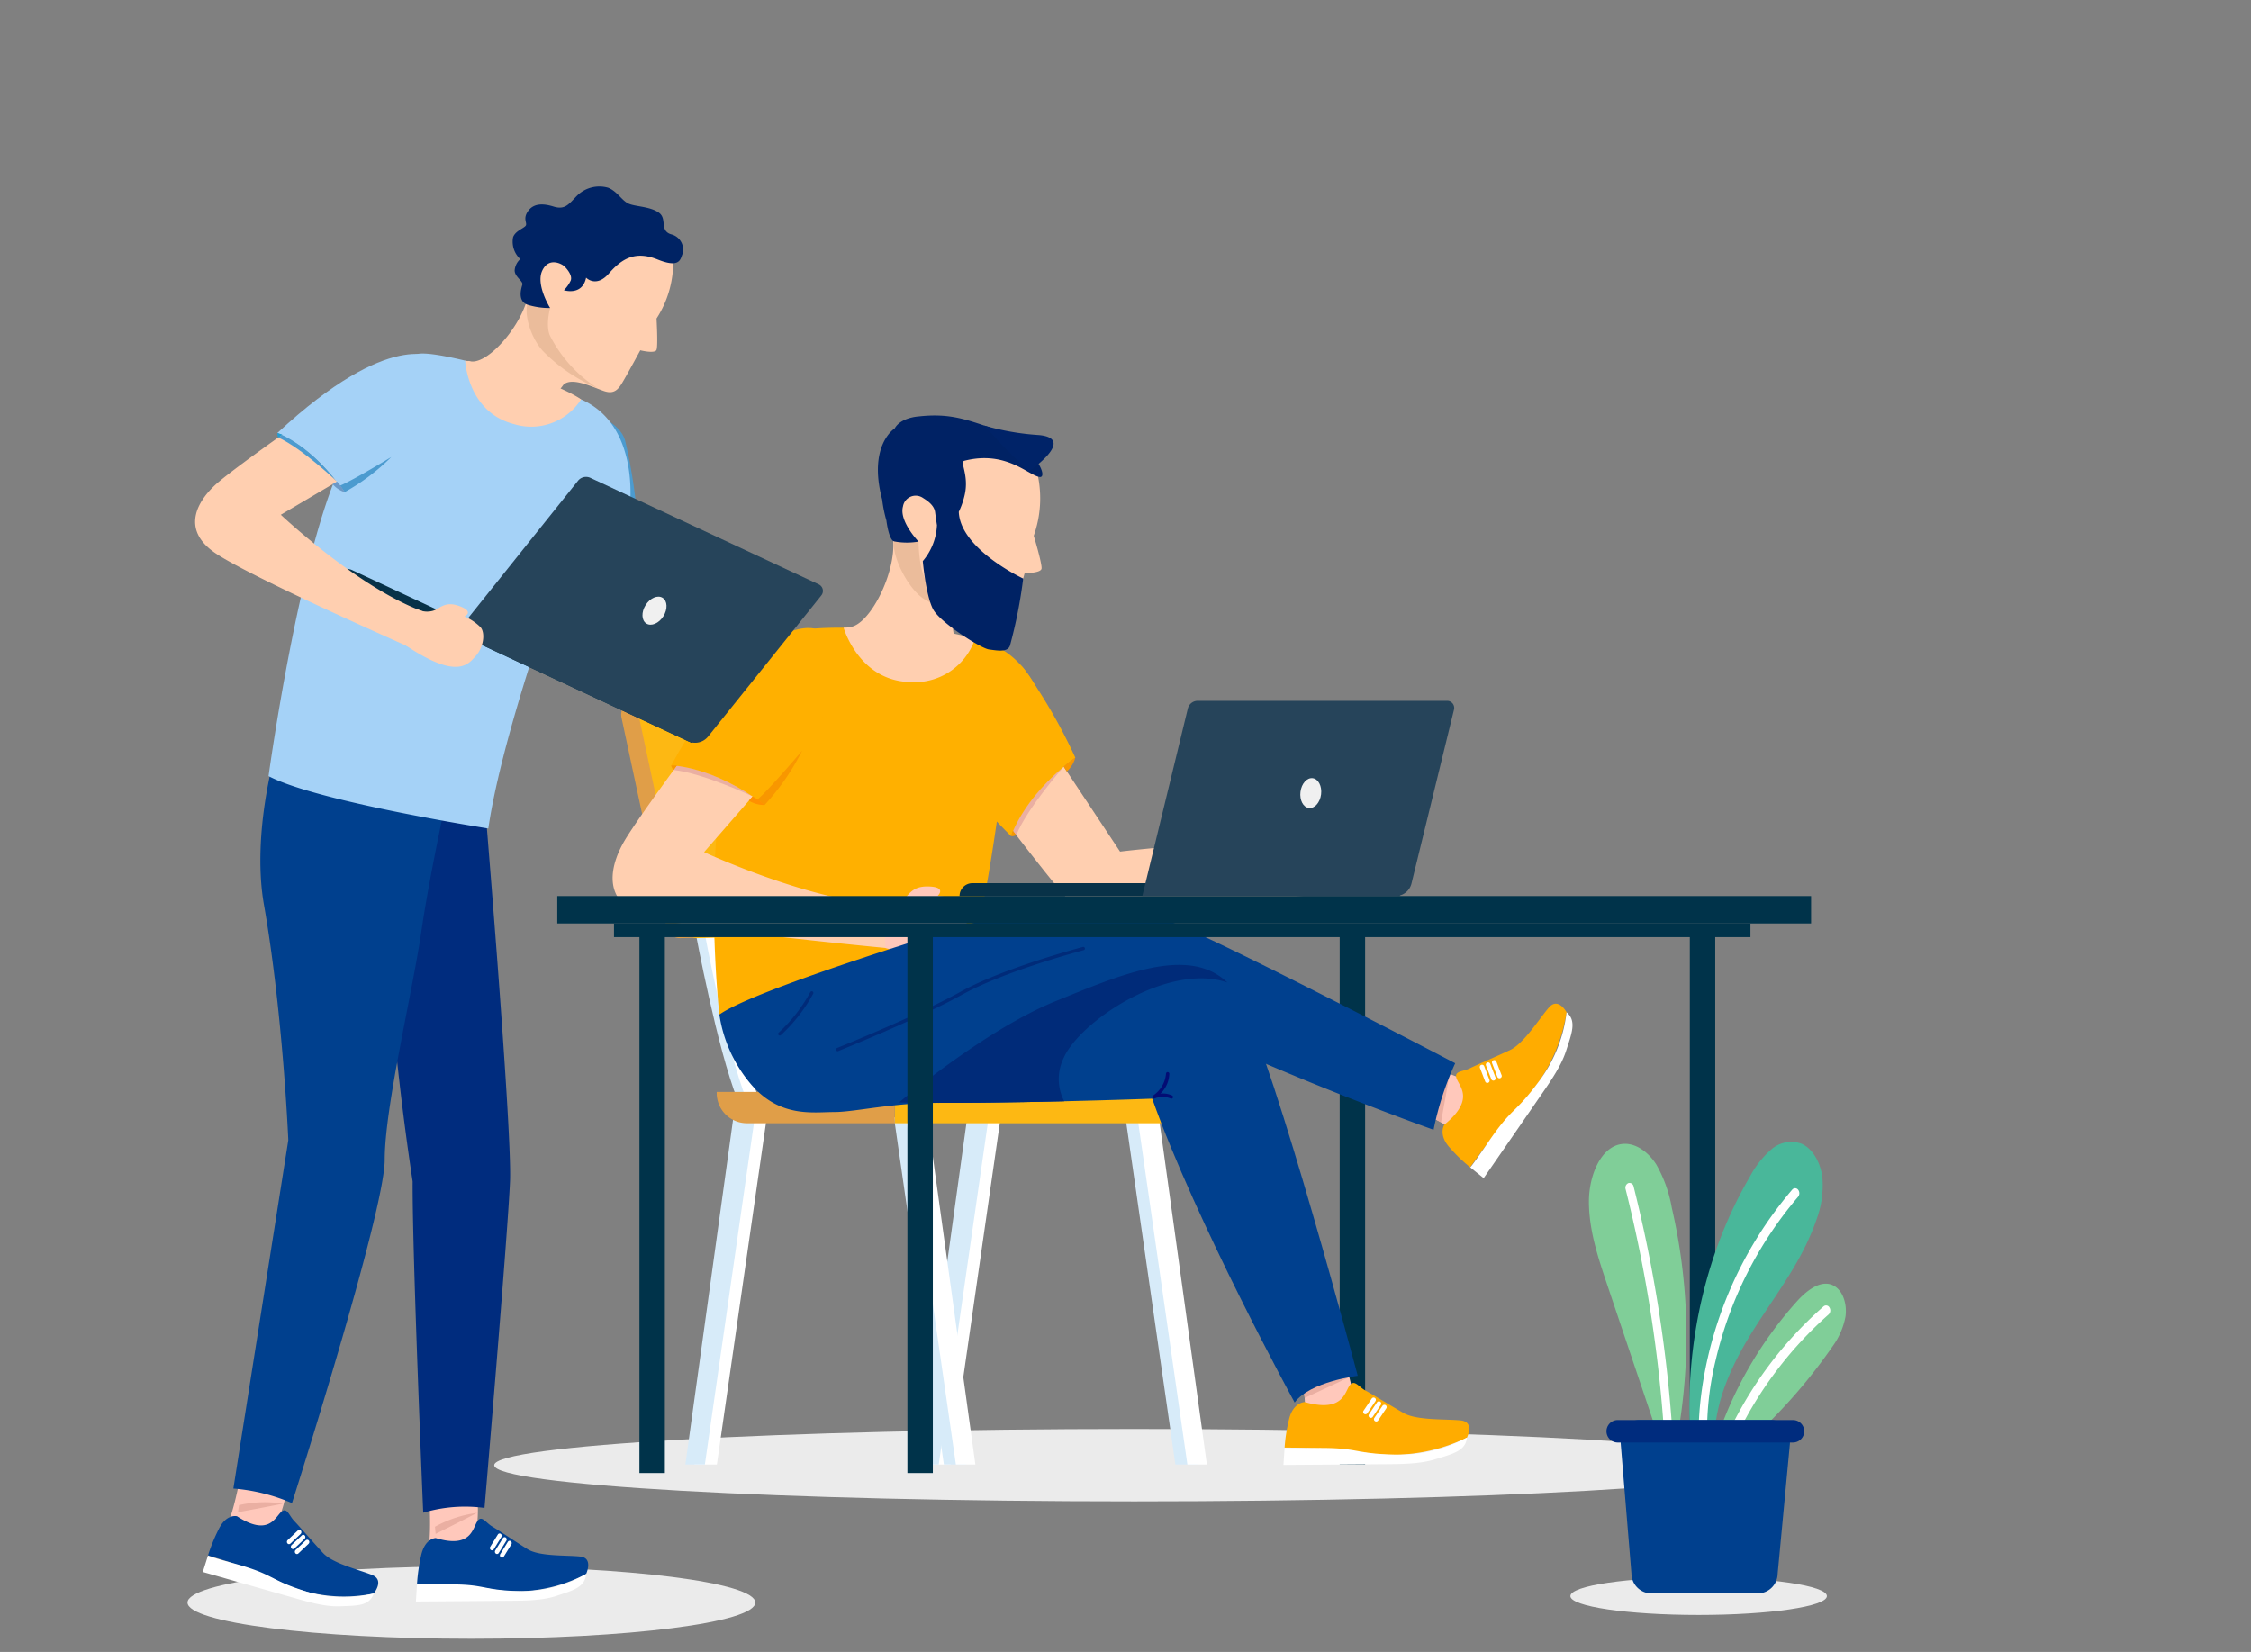 <svg id="meinverein_service_menu" xmlns="http://www.w3.org/2000/svg" width="405.966" height="297.964" viewBox="0 0 405.966 297.964">
    <rect x="0" y="0" width="405.966" height="297.964" fill="#808080" stroke="none"/>
    <defs>
        <clipPath id="clip-path">
            <path id="Rechteck_14462" data-name="Rechteck 14462" style="fill:none" d="M0 0h405.966v297.964H0z"/>
        </clipPath>
        <style>
            
        </style>
    </defs>
    <g id="meinverein_service_menu-2" data-name="meinverein_service_menu">
        <path id="Rechteck_14460" data-name="Rechteck 14460" transform="translate(65.5 22.423)" style="fill:none" d="M0 0h275.378v260.465H0z"/>
        <g id="Gruppe_32043" data-name="Gruppe 32043">
            <g id="Gruppe_32051" data-name="Gruppe 32051" transform="translate(33.815 33.606)">
                <g id="Gruppe_32052" data-name="Gruppe 32052">
                    <path id="Pfad_17857" data-name="Pfad 17857" d="M453.247 2937.92c0-3.607-22.923-6.532-51.2-6.532s-51.2 2.925-51.2 6.532 22.923 6.532 51.2 6.532 51.2-2.924 51.2-6.532" transform="translate(-350.845 -2682.462)" style="fill:#ebebeb"/>
                    <path id="Pfad_17858" data-name="Pfad 17858" d="M1155.588 2680.8c0-3.607-51.676-6.532-115.421-6.532s-115.421 2.925-115.421 6.532 51.676 6.533 115.421 6.533 115.421-2.925 115.421-6.533" transform="translate(-869.432 -2450.125)" style="fill:#ebebeb"/>
                    <path id="Rechteck_14468" data-name="Rechteck 14468" transform="translate(207.796 134.194)" style="fill:#00334a" d="M0 0h4.586v96.358H0z"/>
                    <path id="Pfad_17859" data-name="Pfad 17859" d="m1745.582 2091.093-8.656 62.616h4.057l9-62.616z" transform="translate(-1603.333 -1923.156)" style="fill:#fff"/>
                    <path id="Pfad_17860" data-name="Pfad 17860" d="m1728.729 2091.093-8.655 62.616h3.515l9-62.616z" transform="translate(-1588.106 -1923.156)" style="fill:#d7ebf9"/>
                    <path id="Pfad_17861" data-name="Pfad 17861" d="m2110.433 2091.093 8.655 62.616h-4.057l-9-62.616z" transform="translate(-1936.868 -1923.156)" style="fill:#d7ebf9"/>
                    <path id="Pfad_17862" data-name="Pfad 17862" d="m2132.361 2091.093 8.655 62.616h-3.516l-9-62.616z" transform="translate(-1957.171 -1923.156)" style="fill:#fff"/>
                    <path id="Pfad_17863" data-name="Pfad 17863" d="m1677.242 2091.093 8.656 62.616h-4.057l-9-62.616z" transform="translate(-1545.429 -1923.156)" style="fill:#d7ebf9"/>
                    <path id="Pfad_17864" data-name="Pfad 17864" d="m1699.17 2091.093 8.655 62.616h-3.516l-9-62.616z" transform="translate(-1565.732 -1923.156)" style="fill:#fff"/>
                    <path id="Pfad_17865" data-name="Pfad 17865" d="m1307.972 2091.093-8.655 62.616h4.057l9-62.616z" transform="translate(-1207.902 -1923.156)" style="fill:#fff"/>
                    <path id="Pfad_17866" data-name="Pfad 17866" d="m1291.121 2091.093-8.655 62.616h3.516l9-62.616z" transform="translate(-1192.675 -1923.156)" style="fill:#d7ebf9"/>
                    <path id="Pfad_17867" data-name="Pfad 17867" d="m1715.728 1768.615 2.013-.8c-3.622-9.143-7.487-29.927-7.526-30.135l-2.129.394c.159.862 3.942 21.2 7.642 30.54" transform="translate(-1577.273 -1603.807)" style="fill:#d7ebf9"/>
                    <path id="Pfad_17868" data-name="Pfad 17868" d="m1732.579 1768.615 2.013-.8c-3.622-9.143-7.488-29.927-7.526-30.135l-2.129.394c.159.862 3.942 21.2 7.643 30.54" transform="translate(-1592.5 -1603.807)" style="fill:#fff"/>
                    <path id="Pfad_17869" data-name="Pfad 17869" d="m1308.548 1768.615 2.013-.8c-3.622-9.143-7.487-29.927-7.526-30.135l-2.13.394c.159.862 3.943 21.2 7.642 30.54" transform="translate(-1209.337 -1603.807)" style="fill:#d7ebf9"/>
                    <path id="Pfad_17870" data-name="Pfad 17870" d="m1325.4 1768.615 2.013-.8c-3.622-9.143-7.487-29.927-7.526-30.135l-2.13.394c.159.862 3.943 21.2 7.643 30.54" transform="translate(-1224.565 -1603.807)" style="fill:#fff"/>
                    <path id="Pfad_17871" data-name="Pfad 17871" d="M1722.29 2049.157h-48.145v-5.644h52.209v1.58a4.064 4.064 0 0 1-4.064 4.064" transform="translate(-1546.603 -1880.162)" style="fill:#fdb813"/>
                    <path id="Pfad_17872" data-name="Pfad 17872" d="M1346.522 2049.157h26.657v-5.644h-32.1v.2a5.445 5.445 0 0 0 5.444 5.444" transform="translate(-1245.638 -1880.162)" style="fill:#e09e48"/>
                    <path id="Pfad_17873" data-name="Pfad 17873" d="m1212.309 1313.47 7.929 36.693a2.5 2.5 0 0 1-2.386 3.033l-44.815 1.109a2.5 2.5 0 0 1-2.511-1.98l-8.09-37.8a2.5 2.5 0 0 1 2.449-3.029h44.974a2.5 2.5 0 0 1 2.448 1.976" transform="translate(-1084.164 -1218.697)" style="fill:#e09e48"/>
                    <path id="Pfad_17874" data-name="Pfad 17874" d="m1245.25 1313.47 7.93 36.693a2.5 2.5 0 0 1-2.386 3.033l-44.815 1.109a2.5 2.5 0 0 1-2.511-1.98l-8.089-37.8a2.5 2.5 0 0 1 2.449-3.029h44.972a2.5 2.5 0 0 1 2.448 1.976" transform="translate(-1113.93 -1218.697)" style="fill:#fdb813"/>
                    <path id="Pfad_17875" data-name="Pfad 17875" d="M1879.963 1437.906a22.319 22.319 0 0 1 10.193-10.309l10.615 16.014s22.1-2.769 42.865-1.575v8.493s-24.2 2.251-35.111 5.241c-6.253 1.713-13.472.549-17-3.354s-11.562-14.51-11.562-14.51" transform="translate(-1732.584 -1323.609)" style="fill:#ffcfb0"/>
                    <path id="Pfad_17876" data-name="Pfad 17876" d="M1904.311 1434.938s-6.523 7.364-8.563 12.328l-.623-.811s2.029-5.564 9.186-11.517" transform="translate(-1746.285 -1330.243)" style="fill:#eaafa2"/>
                    <path id="Pfad_17877" data-name="Pfad 17877" d="M1714.544 1224.631s-5.978 9.268 16.455 31.689c0 0 2.1-7.126 11.575-14.172a98.516 98.516 0 0 0-9.222-15.973c-3.8-5.161-18.808-1.543-18.808-1.543" transform="translate(-1582.455 -1139.091)" style="fill:#ffb000"/>
                    <path id="Pfad_17878" data-name="Pfad 17878" d="M1990.431 1419.566a11.476 11.476 0 0 1 2.093-1.639 5.327 5.327 0 0 1-1.538 2.5z" transform="translate(-1832.405 -1314.871)" style="fill:#f89700"/>
                    <path id="Pfad_17879" data-name="Pfad 17879" d="M1892.047 1555.447a1.718 1.718 0 0 0 .919-.205l-.622-.81z" transform="translate(-1743.503 -1438.219)" style="fill:#f89700"/>
                    <path id="Pfad_17880" data-name="Pfad 17880" d="M2427.542 2517.216s1.934 4.749 1.193 8.177c0 0 2.433 1.717 9.2-2.614 0 0-1.157-3.811-2.194-8.866 0 0-3.211-4.054-8.2 3.3" transform="translate(-2227.387 -2304.218)" style="fill:#ffc8bb"/>
                    <path id="Pfad_17881" data-name="Pfad 17881" d="M2407.394 2591.536s-2.129.024-2.85 3.164a29.579 29.579 0 0 0-.787 5.052 118.825 118.825 0 0 1 13.6.76 31 31 0 0 0 19.276-2.559s1.431-2.815-1.075-3.1-7.929.04-10.326-1.33-5.53-3.324-6.855-4.043-2.052-2.152-2.927-.894-1.233 4.866-8.057 2.95" transform="translate(-2205.894 -2372.249)" style="fill:#ffac00"/>
                    <path id="Pfad_17882" data-name="Pfad 17882" d="M2550.9 2618.376a.41.41 0 0 0 .569-.112l1.472-2.19a.41.41 0 1 0-.681-.458l-1.472 2.19a.41.41 0 0 0 .112.57" transform="translate(-2338.689 -2396.96)" style="fill:#fff"/>
                    <path id="Pfad_17883" data-name="Pfad 17883" d="M2561 2625.164a.41.41 0 0 0 .57-.111l1.472-2.19a.411.411 0 0 0-.681-.458l-1.472 2.191a.409.409 0 0 0 .111.569" transform="translate(-2347.815 -2403.095)" style="fill:#fff"/>
                    <path id="Pfad_17884" data-name="Pfad 17884" d="M2571.1 2631.953a.409.409 0 0 0 .569-.112l1.473-2.191a.41.41 0 1 0-.682-.458l-1.472 2.19a.41.41 0 0 0 .112.57" transform="translate(-2356.943 -2409.229)" style="fill:#fff"/>
                    <path id="Pfad_17885" data-name="Pfad 17885" d="m2401.781 2692.252-.21 3.126s12.7-.082 16.6-.119 7.685.056 10.75-.893 5.54-1.482 5.734-3.912a25.814 25.814 0 0 1-12.966 3.064c-7.647-.178-6.329-1.306-14.511-1.2-5.827.079-5.4-.069-5.4-.069" transform="translate(-2203.918 -2464.75)" style="fill:#fff"/>
                    <path id="Pfad_17886" data-name="Pfad 17886" d="M2448.138 2577.24a24.508 24.508 0 0 0-8.166 2.472l.128 1.28s5.812-2.665 8.037-3.752" transform="translate(-2238.62 -2362.448)" style="fill:#eaafa2"/>
                    <path id="Pfad_17887" data-name="Pfad 17887" d="M2631.713 1997.98s5 1.142 7.381 3.716c0 0 2.8-1.008 3.137-9.032 0 0-3.784-1.239-8.518-3.291 0 0-5.163.3-2 8.608" transform="translate(-2410.952 -1831.24)" style="fill:#ffc8bb"/>
                    <path id="Pfad_17888" data-name="Pfad 17888" d="M2699.643 1900.135s-1.2 1.758.956 4.149a29.618 29.618 0 0 0 3.685 3.545 118.915 118.915 0 0 1 8.428-10.7 30.994 30.994 0 0 0 8.967-17.254s-1.484-2.787-3.156-.9-4.518 6.516-7.015 7.694-5.9 2.621-7.246 3.293-2.94.446-2.412 1.884 3.278 3.8-2.207 8.291" transform="translate(-2472.961 -1730.888)" style="fill:#ffac00"/>
                    <path id="Pfad_17889" data-name="Pfad 17889" d="M2770.485 1995.85a.41.41 0 0 0 .236-.531l-.949-2.463a.411.411 0 0 0-.766.3l.949 2.462a.411.411 0 0 0 .531.235" transform="translate(-2535.914 -1834.151)" style="fill:#fff"/>
                    <path id="Pfad_17890" data-name="Pfad 17890" d="M2781.841 1991.475a.411.411 0 0 0 .235-.531l-.949-2.463a.41.41 0 1 0-.766.295l.948 2.463a.411.411 0 0 0 .531.236" transform="translate(-2546.175 -1830.197)" style="fill:#fff"/>
                    <path id="Pfad_17891" data-name="Pfad 17891" d="M2793.2 1987.1a.41.41 0 0 0 .235-.53l-.949-2.463a.411.411 0 0 0-.766.3l.949 2.463a.41.41 0 0 0 .53.235" transform="translate(-2556.437 -1826.243)" style="fill:#fff"/>
                    <path id="Pfad_17892" data-name="Pfad 17892" d="m2750.918 1922.41 2.438 1.966s7.223-10.45 9.431-13.666 4.457-6.262 5.438-9.316 1.966-5.388.087-6.941a25.823 25.823 0 0 1-4.932 12.378c-4.535 6.159-4.7 4.433-9.307 11.2-3.28 4.817-3.156 4.383-3.156 4.383" transform="translate(-2519.594 -1745.468)" style="fill:#fff"/>
                    <path id="Pfad_17893" data-name="Pfad 17893" d="M2687.37 2009.8a24.515 24.515 0 0 0-2.661 8.1l1.123.63s1.152-6.289 1.539-8.735" transform="translate(-2459.767 -1849.699)" style="fill:#eaafa2"/>
                    <path id="Pfad_17894" data-name="Pfad 17894" d="M1336.857 1244.533s-2.808-25.044 1.066-44.292 9.16-22.925 11.917-24.534 20.223-1.149 33.091 1.149 14.248 19.3 14.248 19.3a19.757 19.757 0 0 0-8.733 1.494s-1.879 17.485-5.055 32.057c0 0-36.309 17.465-46.535 14.822" transform="translate(-1240.935 -1095.136)" style="fill:#ffb000"/>
                    <path id="Pfad_17895" data-name="Pfad 17895" d="M1159.375 1412.335a22.321 22.321 0 0 1 12.754 6.894l-9.307 10.686s19.648 9.157 33.781 9.577v7.813s-34.814-3.258-43.777-5.671-6.894-9.652-4.136-14.133 10.686-15.167 10.686-15.167" transform="translate(-1069.656 -1309.818)" style="fill:#ffcfb0"/>
                    <path id="Pfad_17896" data-name="Pfad 17896" d="M1656.3 1662.291a4.286 4.286 0 0 0 3.277-.908c1.207-1.207 1.81-2.585 4.826-2.413s1.379 1.669 1.379 1.669a10.511 10.511 0 0 1 3.878 1.088c1.293.862 1.81 3.705.861 5.86s-2.073 5.784-14.221 2.461z" transform="translate(-1530.481 -1532.669)" style="fill:#ffc8bb"/>
                    <path id="Pfad_17897" data-name="Pfad 17897" d="M1274.853 1438.049s-8.9-4.2-14.234-4.764l.6-.824s5.91.387 13.63 5.588" transform="translate(-1172.934 -1328.004)" style="fill:#eaafa2"/>
                    <path id="Pfad_17898" data-name="Pfad 17898" d="M1281.707 1175.4s-10.572-3.14-25.8 24.68c0 0 7.427.014 16.849 7.137 0 0 11.26-15.167 12.869-21.371s-3.914-10.446-3.914-10.446" transform="translate(-1168.672 -1095.621)" style="fill:#ffb000"/>
                    <path id="Pfad_17899" data-name="Pfad 17899" d="m1417.083 1413.582 1.314.961a43.148 43.148 0 0 0 6.778-9.81s-5.816 6.882-8.093 8.849" transform="translate(-1314.317 -1302.949)" style="fill:#f89700"/>
                    <path id="Pfad_17900" data-name="Pfad 17900" d="M1401.975 1490.44a11.483 11.483 0 0 1 2.161 1.549 5.326 5.326 0 0 1-2.835-.775z" transform="translate(-1300.056 -1380.395)" style="fill:#ff9100"/>
                    <path id="Pfad_17901" data-name="Pfad 17901" d="M1255.9 1432.461a1.719 1.719 0 0 0 .455.825l.6-.825z" transform="translate(-1168.672 -1328.004)" style="fill:#f89700"/>
                    <path id="Pfad_17902" data-name="Pfad 17902" d="M1346.077 1713.818a25.079 25.079 0 0 0 5.86 12.754c5.171 5.86 11.03 4.826 14.822 4.826s10.355-1.654 18.855-1.654a233.961 233.961 0 0 0 36.4-19.747s2.98 4.233 20.716 11.88 32.154 12.718 32.154 12.718a54.822 54.822 0 0 1 3.9-12s-45.059-23.6-52.691-26.01-13.045-3.447-24.3-1.379-14.356 3.447-14.356 3.447-35.159 10.686-41.364 15.167" transform="translate(-1250.155 -1564.422)" style="fill:#00408e"/>
                    <path id="Pfad_17903" data-name="Pfad 17903" d="M1682.261 1830.492s15.432-13.1 28.226-18.269 27.271-11.72 33.476 0 21.027 67.562 21.027 67.562-8.618 1.034-11.375 4.826c0 0-17.816-32.525-25.694-54.807 0 0-27.734 1.034-45.659.689" transform="translate(-1553.937 -1665.239)" style="fill:#00408e"/>
                    <path id="Pfad_17904" data-name="Pfad 17904" d="M1682.261 1830.557s15.432-13.1 28.226-18.269c11.3-4.569 23.92-10.2 30.985-3.371-10.75-3.7-26.81 7.166-29.566 13.712a8.654 8.654 0 0 0 .144 7.707c-9.214.218-20.748.395-29.788.221" transform="translate(-1553.937 -1665.304)" style="fill:#002b79"/>
                    <path id="Pfad_17905" data-name="Pfad 17905" d="M1578.545 1173.788s2.758 9.627 12.064 9.8a11.5 11.5 0 0 0 11.605-7.7s-6.262-2.766-23.67-2.1" transform="translate(-1460.217 -1094.17)" style="fill:#ffcfb0"/>
                    <path id="Pfad_17906" data-name="Pfad 17906" d="M1456.274 1863.419a.3.3 0 0 0 .2-.074 29.051 29.051 0 0 0 5.817-7.441.3.3 0 1 0-.529-.273 28.423 28.423 0 0 1-5.681 7.266.3.3 0 0 0 .2.522" transform="translate(-1349.462 -1710.242)" style="fill:#002b79"/>
                    <path id="Pfad_17907" data-name="Pfad 17907" d="M1564.494 1790.89a.289.289 0 0 0 .111-.022c.145-.058 14.582-5.876 22.387-10.2 7.756-4.3 21.781-7.973 21.922-8.01a.3.3 0 0 0-.15-.577c-.141.037-14.238 3.733-22.06 8.066-7.774 4.306-22.176 10.11-22.321 10.168a.3.3 0 0 0 .11.574" transform="translate(-1447.252 -1634.883)" style="fill:#002b79"/>
                    <path id="Pfad_17908" data-name="Pfad 17908" d="M2159.462 2011.142a.3.3 0 0 0 .129-.566 3.89 3.89 0 0 0-2.116-.338 5.192 5.192 0 0 0 1.606-3.593.3.3 0 1 0-.6 0 5.267 5.267 0 0 1-2.355 3.948.3.3 0 0 0 .285.522 3.794 3.794 0 0 1 2.918 0 .287.287 0 0 0 .129.03" transform="translate(-1982.01 -1846.578)" style="fill:#030d74"/>
                    <path id="Pfad_17909" data-name="Pfad 17909" d="M1618.592 818.007a20.134 20.134 0 0 1-.416 12.17s1.535 5.085 1.407 5.93-3.047.808-3.047.808-1.216 4.532-1.751 6.313-.955 3.247-3.25 3.033-6.526-1.251-7.926.532c-.18.231 1.866 7.528-2.437 6.01-.995-.351-19.492-6.14-16.364-6.14 3.861 0 9.333-11.139 7.781-17.158s-.744-14.008 4.927-16.343 19.1-2.3 21.076 4.844" transform="translate(-1465.555 -767.148)" style="fill:#ffcfb0"/>
                    <path id="Pfad_17910" data-name="Pfad 17910" d="M1672.62 1001.5c.594-2.834 4.395.036 4.395.036s.047 5.094 1.336 6.912a26.1 26.1 0 0 0 11.383 7.835s-4.936-.487-11.523-4.266c-3.111-1.785-6.1-8.1-5.591-10.517" transform="translate(-1545.174 -937.451)" style="fill:#ebbc9b"/>
                    <path id="Pfad_17911" data-name="Pfad 17911" d="M1662.743 768.058s-11.365-5.294-11.615-12.043a14.177 14.177 0 0 0 1.028-2.894c.908-3.7-.923-6.082-.026-6.311 7.481-1.908 11.45 2.545 13.531 2.921 1.845.334-.954-6.249-9.264-9.051-4.247-1.432-7.228-2.469-12.56-1.865 0 0-3.172.176-4.271 2.163 0 0-4.858 2.99-2.254 12.83a23.736 23.736 0 0 0 .76 3.771c.2 1.516.661 3.61 1.4 3.776a12.272 12.272 0 0 0 4.4.036s-3.551-3.692-2.807-6.333a2.317 2.317 0 0 1 3.585-1.554c.589.38 2.038 1.233 2.206 2.585.12.956.335 2.34.335 2.34a10.745 10.745 0 0 1-2.554 6.481s.577 6.465 1.92 8.8 8.51 6.933 10.026 7.135 3.366.551 3.775-.687a87.728 87.728 0 0 0 2.388-12.1" transform="translate(-1512.028 -697.305)" style="fill:#002264"/>
                    <path id="Rechteck_14469" data-name="Rechteck 14469" transform="translate(81.506 134.194)" style="fill:#00334a" d="M0 0h4.586v97.892H0z"/>
                    <path id="Rechteck_14470" data-name="Rechteck 14470" transform="translate(129.835 134.194)" style="fill:#00334a" d="M0 0h4.586v97.892H0z"/>
                    <path id="Rechteck_14471" data-name="Rechteck 14471" transform="translate(270.941 134.194)" style="fill:#00334a" d="M0 0h4.586v97.892H0z"/>
                    <path id="Rechteck_14472" data-name="Rechteck 14472" transform="translate(102.319 128.021)" style="fill:#00334a" d="M0 0h190.493v4.939H0z"/>
                    <path id="Rechteck_14473" data-name="Rechteck 14473" transform="translate(66.69 128.021)" style="fill:#00334a" d="M0 0h35.629v4.939H0z"/>
                    <path id="Rechteck_14474" data-name="Rechteck 14474" transform="translate(76.92 132.959)" style="fill:#00334a" d="M0 0h204.957v2.469H0z"/>
                    <path id="Pfad_17912" data-name="Pfad 17912" d="M1874.9 1652.821h-77.077a2.325 2.325 0 0 0-2.325 2.325h79.4z" transform="translate(-1656.262 -1527.125)" style="fill:#083248"/>
                    <path id="Pfad_17913" data-name="Pfad 17913" d="m2137.472 1346.718 8.209-33.82a1.836 1.836 0 0 1 1.784-1.4h44.976a1.283 1.283 0 0 1 1.246 1.588l-7.667 31.361a2.983 2.983 0 0 1-2.9 2.274z" transform="translate(-1965.274 -1218.697)" style="fill:#26445a"/>
                    <path id="Pfad_17914" data-name="Pfad 17914" d="M2433.147 1458.659c-.189 1.486.49 2.8 1.516 2.927s2.012-.969 2.2-2.455-.49-2.8-1.516-2.927-2.011.969-2.2 2.455" transform="translate(-2232.423 -1349.449)" style="fill:#f0f0f0"/>
                    <path id="Pfad_17916" data-name="Pfad 17916" d="M1057.934 1008.177s-8.178 4.052-11.665 7.606l-.252-.914s3.686-4.074 11.917-6.692" transform="translate(-979.015 -944.613)" style="fill:#eaafa2"/>
                    <path id="Pfad_17917" data-name="Pfad 17917" d="M980.059 743.372s-8.374 5.878 3.079 32.983c0 0 4.289-5.393 14.9-8.14a91.382 91.382 0 0 0-2.349-16.95c-1.465-5.763-15.627-7.894-15.627-7.894" transform="translate(-916.745 -705.331)" style="fill:#4c9bcf"/>
                    <path id="Pfad_17918" data-name="Pfad 17918" d="M1169.66 1001.815a10.64 10.64 0 0 1 2.371-.679 4.939 4.939 0 0 1-2.2 1.615z" transform="translate(-1090.741 -938.252)" style="fill:#6d98c6"/>
                    <path id="Pfad_17919" data-name="Pfad 17919" d="M1039.691 1078.375a1.594 1.594 0 0 0 .861.144l-.252-.914z" transform="translate(-973.299 -1007.351)" style="fill:#6d98c6"/>
                    <path id="Pfad_17921" data-name="Pfad 17921" d="M801.545 2745.294s.688 8.34 0 11.8c0 0 2.258 1.734 8.533-2.639a23.709 23.709 0 0 0-.056-8.951s-3.852-7.637-8.477-.209" transform="translate(-758.106 -2511.37)" style="fill:#ffc8bb"/>
                    <path id="Pfad_17922" data-name="Pfad 17922" d="M783.693 2845.742s-1.975.025-2.644 3.194a32.389 32.389 0 0 0-.731 5.1 101.308 101.308 0 0 1 12.619.767 26.645 26.645 0 0 0 17.883-2.583s1.328-2.843-1-3.131-7.356.041-9.58-1.343-5.131-3.356-6.36-4.083-1.9-2.172-2.715-.9-1.144 4.912-7.475 2.978" transform="translate(-738.925 -2601.924)" style="fill:#004193"/>
                    <path id="Pfad_17923" data-name="Pfad 17923" d="M916.83 2872.842a.362.362 0 0 0 .528-.113l1.366-2.212a.437.437 0 0 0-.1-.575.362.362 0 0 0-.528.113l-1.366 2.211a.438.438 0 0 0 .1.576" transform="translate(-862.127 -2626.875)" style="fill:#fff"/>
                    <path id="Pfad_17924" data-name="Pfad 17924" d="M926.2 2879.7a.362.362 0 0 0 .528-.113l1.366-2.211a.438.438 0 0 0-.1-.576.363.363 0 0 0-.528.113l-1.366 2.211a.438.438 0 0 0 .1.575" transform="translate(-870.595 -2633.069)" style="fill:#fff"/>
                    <path id="Pfad_17925" data-name="Pfad 17925" d="M935.572 2886.551a.362.362 0 0 0 .529-.112l1.366-2.212a.438.438 0 0 0-.1-.576.363.363 0 0 0-.529.114l-1.365 2.211a.437.437 0 0 0 .1.575" transform="translate(-879.062 -2639.263)" style="fill:#fff"/>
                    <path id="Pfad_17926" data-name="Pfad 17926" d="m778.487 2947.435-.2 3.156s11.785-.082 15.4-.12 7.13.057 9.974-.9 5.14-1.5 5.32-3.95a22.5 22.5 0 0 1-12.03 3.095c-7.094-.181-5.871-1.319-13.463-1.208-5.406.079-5.011-.071-5.011-.071" transform="translate(-737.094 -2695.321)" style="fill:#fff"/>
                    <path id="Pfad_17927" data-name="Pfad 17927" d="M821.494 2831.306a21.321 21.321 0 0 0-7.576 2.5l.119 1.293s5.391-2.691 7.456-3.789" transform="translate(-769.287 -2592.026)" style="fill:#eaafa2"/>
                    <path id="Pfad_17928" data-name="Pfad 17928" d="M428.395 2715.231s-1.327 8.247-2.818 11.395c0 0 1.766 2.314 8.87-.135a23.284 23.284 0 0 0 2.083-8.66s-1.9-8.464-8.136-2.6" transform="translate(-418.374 -2485.269)" style="fill:#ffc8bb"/>
                    <path id="Pfad_17929" data-name="Pfad 17929" d="M394.492 2827.539s-1.913-.534-3.316 2.337a31.386 31.386 0 0 0-1.924 4.719 103.97 103.97 0 0 1 12 4.311 26.71 26.71 0 0 0 17.886 2.563s1.961-2.37-.216-3.3-7.113-2.042-8.93-4.006-4.153-4.693-5.166-5.742-1.32-2.636-2.407-1.64-2.278 4.421-7.929.762" transform="translate(-385.55 -2587.648)" style="fill:#004193"/>
                    <path id="Pfad_17930" data-name="Pfad 17930" d="M536.949 2865.5a.36.36 0 0 0 .537.04l1.847-1.749a.44.44 0 0 0 .037-.585.359.359 0 0 0-.537-.04l-1.847 1.749a.441.441 0 0 0-.037.585" transform="translate(-518.927 -2620.72)" style="fill:#fff"/>
                    <path id="Pfad_17931" data-name="Pfad 17931" d="M544.361 2874.766a.36.36 0 0 0 .537.041l1.847-1.75a.441.441 0 0 0 .037-.585.36.36 0 0 0-.537-.041l-1.847 1.75a.44.44 0 0 0-.037.585" transform="translate(-525.625 -2629.096)" style="fill:#fff"/>
                    <path id="Pfad_17932" data-name="Pfad 17932" d="M551.773 2884.036a.36.36 0 0 0 .538.041l1.847-1.75a.44.44 0 0 0 .037-.585.359.359 0 0 0-.537-.04l-1.847 1.749a.441.441 0 0 0-.037.585" transform="translate(-532.322 -2637.472)" style="fill:#fff"/>
                    <path id="Pfad_17933" data-name="Pfad 17933" d="m380.418 2910.863-.942 2.992s11.4 3.254 14.9 4.24 6.872 2.072 9.846 1.95 5.321.009 6.08-2.31a22.075 22.075 0 0 1-12.355-.414c-6.807-2.18-5.354-2.934-12.712-4.973-5.24-1.453-4.822-1.486-4.822-1.486" transform="translate(-376.716 -2663.915)" style="fill:#fff"/>
                    <path id="Pfad_17934" data-name="Pfad 17934" d="M453.4 2811.717a20.926 20.926 0 0 0-7.911.267l-.194 1.282s5.849-1.074 8.105-1.549" transform="translate(-436.194 -2574.104)" style="fill:#eaafa2"/>
                    <path id="Pfad_17935" data-name="Pfad 17935" d="M731.739 1446.411s5.409 63.963 4.993 73.657-4.6 58.885-4.6 58.885a26.431 26.431 0 0 0-11.052.862s-1.988-46.7-1.908-59.746a503.237 503.237 0 0 1-5.652-73.7s9.24 0 18.216.047" transform="translate(-678.568 -1340.567)" style="fill:#002c7e"/>
                    <path id="Pfad_17936" data-name="Pfad 17936" d="M443.711 1429.1s-3.661 13.547-1.584 25.4c3.43 19.56 4.4 42.511 4.4 42.511l-9.908 62.842a33.307 33.307 0 0 1 10.57 2.624s16.728-52.363 16.728-61.929 5-30.121 6.627-41.309 5.464-28.26 5.464-28.26-25.151-.194-32.292-1.878" transform="translate(-428.348 -1324.965)" style="fill:#00408e"/>
                    <path id="Pfad_17937" data-name="Pfad 17937" d="M502.48 737.843s5.389-39.446 13.027-55.983 10.889-19.269 13.723-20.127 18.5 3.315 29.616 8.157 8.7 20.486 8.7 20.486a18.326 18.326 0 0 0-8.2-.531s-14.265 37.019-17.23 57.449c0 0-30.98-4.866-39.639-9.452" transform="translate(-487.865 -631.459)" style="fill:#a5d2f7"/>
                    <path id="Pfad_17938" data-name="Pfad 17938" d="M870.379 674.908s.417 9.282 8.779 11.44a10.669 10.669 0 0 0 12.13-4.45s-5.056-3.844-20.909-6.989" transform="translate(-820.305 -643.465)" style="fill:#ffcfb0"/>
                    <path id="Pfad_17939" data-name="Pfad 17939" d="M911.906 398.154a18.682 18.682 0 0 1-2.995 10.894s.291 4.919-.006 5.655-2.924.073-2.924.073-2.073 3.828-2.938 5.321-1.561 2.724-3.586 2.038-5.62-2.533-7.267-1.225c-.213.169-3.383 5.383-6.94 3.087-.822-.531-12.822-7.923-10-7.25 3.484.831 10.819-8.044 10.714-13.809s2.342-12.8 7.963-13.689 17.73 2.031 17.978 8.906" transform="translate(-824.32 -385.198)" style="fill:#ffcfb0"/>
                    <path id="Pfad_17940" data-name="Pfad 17940" d="M985.655 556.732c1.145-2.43 3.949 1.135 3.949 1.135s-.845 2.986-.073 4.9a24.219 24.219 0 0 0 8.587 9.52 29.718 29.718 0 0 1-9.481-6.329c-2.423-2.28-3.957-7.16-2.982-9.229" transform="translate(-924.203 -535.913)" style="fill:#ebbc9b"/>
                    <path id="Pfad_17941" data-name="Pfad 17941" d="M968.1 367.424s3.315 1.076 4.006-2.263c0 0 1.794 1.909 4.125-.768s4.76-4.129 8.775-2.507 4.1-.054 4.466-.959a2.826 2.826 0 0 0-2.038-3.586c-2.161-.676-.636-2.822-2.229-3.926s-4.051-1.044-5.352-1.57-2.065-2.216-3.762-2.9a5.72 5.72 0 0 0-5.656 1.465c-1.443 1.456-2.093 2.575-4.2 1.923s-3.679-.5-4.613.834-.165 2.038-.371 2.547-1.894.945-2.318 2.155a4.274 4.274 0 0 0 1.3 3.946 3.035 3.035 0 0 0-1.015 2.024c-.015 1.178 1.579 1.953 1.384 2.6s-.939 2.976.973 3.616a13.379 13.379 0 0 0 4.041.58s-2.6-4.143-1.438-6.7 3.538-1.268 4.012-.813 1.5 1.659 1.135 2.564a6.064 6.064 0 0 1-1.229 1.74" transform="translate(-900.216 -348.679)" style="fill:#002364"/>
                    <path id="Pfad_17942" data-name="Pfad 17942" d="m691.935 1093.934-62.294-29.066a2.35 2.35 0 0 0-3.123 1.136l64.423 30.059z" transform="translate(-599.949 -995.641)" style="fill:#083248"/>
                    <path id="Pfad_17943" data-name="Pfad 17943" d="m853.606 920.637 21.972-27.467a1.856 1.856 0 0 1 2.234-.522L919 911.868a1.3 1.3 0 0 1 .463 1.987l-20.42 25.445a3.014 3.014 0 0 1-3.626.845z" transform="translate(-805.149 -840.061)" style="fill:#26445a"/>
                    <path id="Pfad_17944" data-name="Pfad 17944" d="M1202.765 1118.166c-.808 1.281-.747 2.771.137 3.329s2.256-.028 3.064-1.308.747-2.771-.137-3.329-2.256.028-3.064 1.308" transform="translate(-1120.143 -1042.629)" style="fill:#f0f0f0"/>
                    <path id="Pfad_17945" data-name="Pfad 17945" d="M382.546 800.576a19.71 19.71 0 0 1 8.766 9.33l-10.775 6.361s13.912 13.147 25.637 17.436L404 840.249s-28.267-12.429-35.1-16.949-3.088-10.008.471-12.994 13.179-9.732 13.179-9.732" transform="translate(-363.71 -757.021)" style="fill:#ffcfb0"/>
                    <path id="Pfad_17946" data-name="Pfad 17946" d="M761.552 1131.763a3.786 3.786 0 0 0 3 .153c1.347-.675 2.237-1.662 4.716-.677s.69 1.783.69 1.783a9.272 9.272 0 0 1 2.946 1.992c.843 1.082.484 3.609-.91 5.15s-3.349 4.269-12.6-1.9z" transform="translate(-720.014 -1055.438)" style="fill:#ffcfb0"/>
                    <path id="Pfad_17947" data-name="Pfad 17947" d="M531.225 821.79s-6.286-6-10.6-7.957l.735-.523s4.844 1.971 9.864 8.48" transform="translate(-504.262 -768.528)" style="fill:#4c9bcf"/>
                    <path id="Pfad_17948" data-name="Pfad 17948" d="M547.553 663.16s-7.984-5.576-28.5 13.491c0 0 6.219 2.081 12.13 10.675 0 0 13.661-9.572 16.737-14.322s-.369-9.843-.369-9.843" transform="translate(-502.844 -632.164)" style="fill:#a5d2f7"/>
                    <path id="Pfad_17949" data-name="Pfad 17949" d="m636.258 860.474.833 1.171a38.106 38.106 0 0 0 8.412-6.332s-6.791 4.147-9.246 5.16" transform="translate(-608.75 -806.484)" style="fill:#4c9bcf"/>
                    <path id="Pfad_17950" data-name="Pfad 17950" d="M623.277 901.291a10.136 10.136 0 0 1 1.379 1.9 4.7 4.7 0 0 1-2.16-1.439z" transform="translate(-596.314 -848.029)" style="fill:#6d98c6"/>
                    <path id="Pfad_17951" data-name="Pfad 17951" d="M518.98 810.251a1.518 1.518 0 0 0 .151.818l.735-.523z" transform="translate(-502.768 -765.764)" style="fill:#229dd4"/>
                </g>
            </g>
        </g>
        <g id="Gruppe_32042-2" data-name="Gruppe 32042" transform="translate(283.217 205.935)">
            <path id="Pfad_17788" data-name="Pfad 17788" d="M77.717 2334.1c0 1.875-10.356 3.4-23.13 3.4s-23.13-1.521-23.13-3.4 10.356-3.4 23.13-3.4 23.13 1.52 23.13 3.4" transform="translate(-31.457 -2252.137)" style="fill:#ebebeb"/>
            <path id="Pfad_17789" data-name="Pfad 17789" d="M280.248 1665.344a102.925 102.925 0 0 0-.995-41.423 24.086 24.086 0 0 0-2.806-7.821c-1.459-2.275-3.787-3.96-6.15-3.682-3.888.458-6 5.772-5.992 10.433.012 5.121 1.649 10.056 3.262 14.844l9.514 28.257z" transform="translate(-260.965 -1612.008)" style="fill:#80ce98"/>
            <path id="Pfad_17790" data-name="Pfad 17790" d="M42.578 1663.375c-.052-7.842 3.5-14.963 7.445-21.137s8.479-12 10.95-19.205a17.47 17.47 0 0 0 1.1-7.7c-.32-2.625-1.713-5.215-3.821-6.1a5.445 5.445 0 0 0-5.423 1.08 17.138 17.138 0 0 0-3.835 4.9c-7.689 13.115-11.558 29.393-10.826 45.541z" transform="translate(-16.626 -1608.893)" style="fill:#49b79a"/>
            <path id="Pfad_17791" data-name="Pfad 17791" d="M0 1873.665a70.818 70.818 0 0 1 15.067-26.427c1.865-2.026 4.55-4 6.785-2.472 1.5 1.026 2.106 3.363 1.825 5.373a13.342 13.342 0 0 1-2.311 5.354 97.9 97.9 0 0 1-11.266 13.521l-6.929 7.361z" transform="translate(25.941 -1818.609)" style="fill:#80ce98"/>
            <path id="Pfad_17792" data-name="Pfad 17792" d="M294.571 1724.283h-.023a.844.844 0 0 1-.783-.876 249.121 249.121 0 0 0-7.016-45.091.908.908 0 0 1 .51-1.1.763.763 0 0 1 .934.63 251.384 251.384 0 0 1 7.077 45.522.828.828 0 0 1-.7.912" transform="translate(-276.791 -1669.753)" style="fill:#fff"/>
            <path id="Pfad_17793" data-name="Pfad 17793" d="M77.963 1731.777a.833.833 0 0 1-.8-.848c-.014-.232-1.2-23.435 16.852-44.659a.671.671 0 0 1 1.064.022 1.021 1.021 0 0 1 0 1.266 69.807 69.807 0 0 0-14.865 29.457 54.46 54.46 0 0 0-1.554 13.824.833.833 0 0 1-.7.939" transform="translate(-54.008 -1677.624)" style="fill:#fff"/>
            <path id="Pfad_17794" data-name="Pfad 17794" d="M26.7 1908.095a.652.652 0 0 1-.341-.074.981.981 0 0 1-.407-1.179 69.835 69.835 0 0 1 18.735-26.421.681.681 0 0 1 1.054.2 1 1 0 0 1-.141 1.25 69.326 69.326 0 0 0-18.258 25.7.749.749 0 0 1-.641.534" transform="translate(.976 -1850.713)" style="fill:#fff"/>
            <path id="Pfad_17795" data-name="Pfad 17795" d="M95.958 2070.12H119.8c1.994 0 3.545 2.056 3.324 4.407l-2.2 23.337a3.613 3.613 0 0 1-3.324 3.528H97.884a3.623 3.623 0 0 1-3.329-3.581l-1.925-23.337c-.192-2.333 1.353-4.353 3.329-4.353" transform="translate(-83.545 -2019.919)" style="fill:#00408e"/>
            <path id="Pfad_17796" data-name="Pfad 17796" d="M103.013 2074.177H71.5a2.029 2.029 0 1 1 0-4.057h31.516a2.029 2.029 0 1 1 0 4.057" transform="translate(-62.918 -2019.919)" style="fill:#002c7e"/>
        </g>
        <path id="Pfad_17952" data-name="Pfad 17952" d="M22797.238-18772.23a45.746 45.746 0 0 0 9.857 1.717c6.877.646-1.877 6.592-1.877 6.592l-4.719-4.74z" transform="translate(-22619.717 18848.984)" style="fill:#002368"/>
    </g>
</svg>
